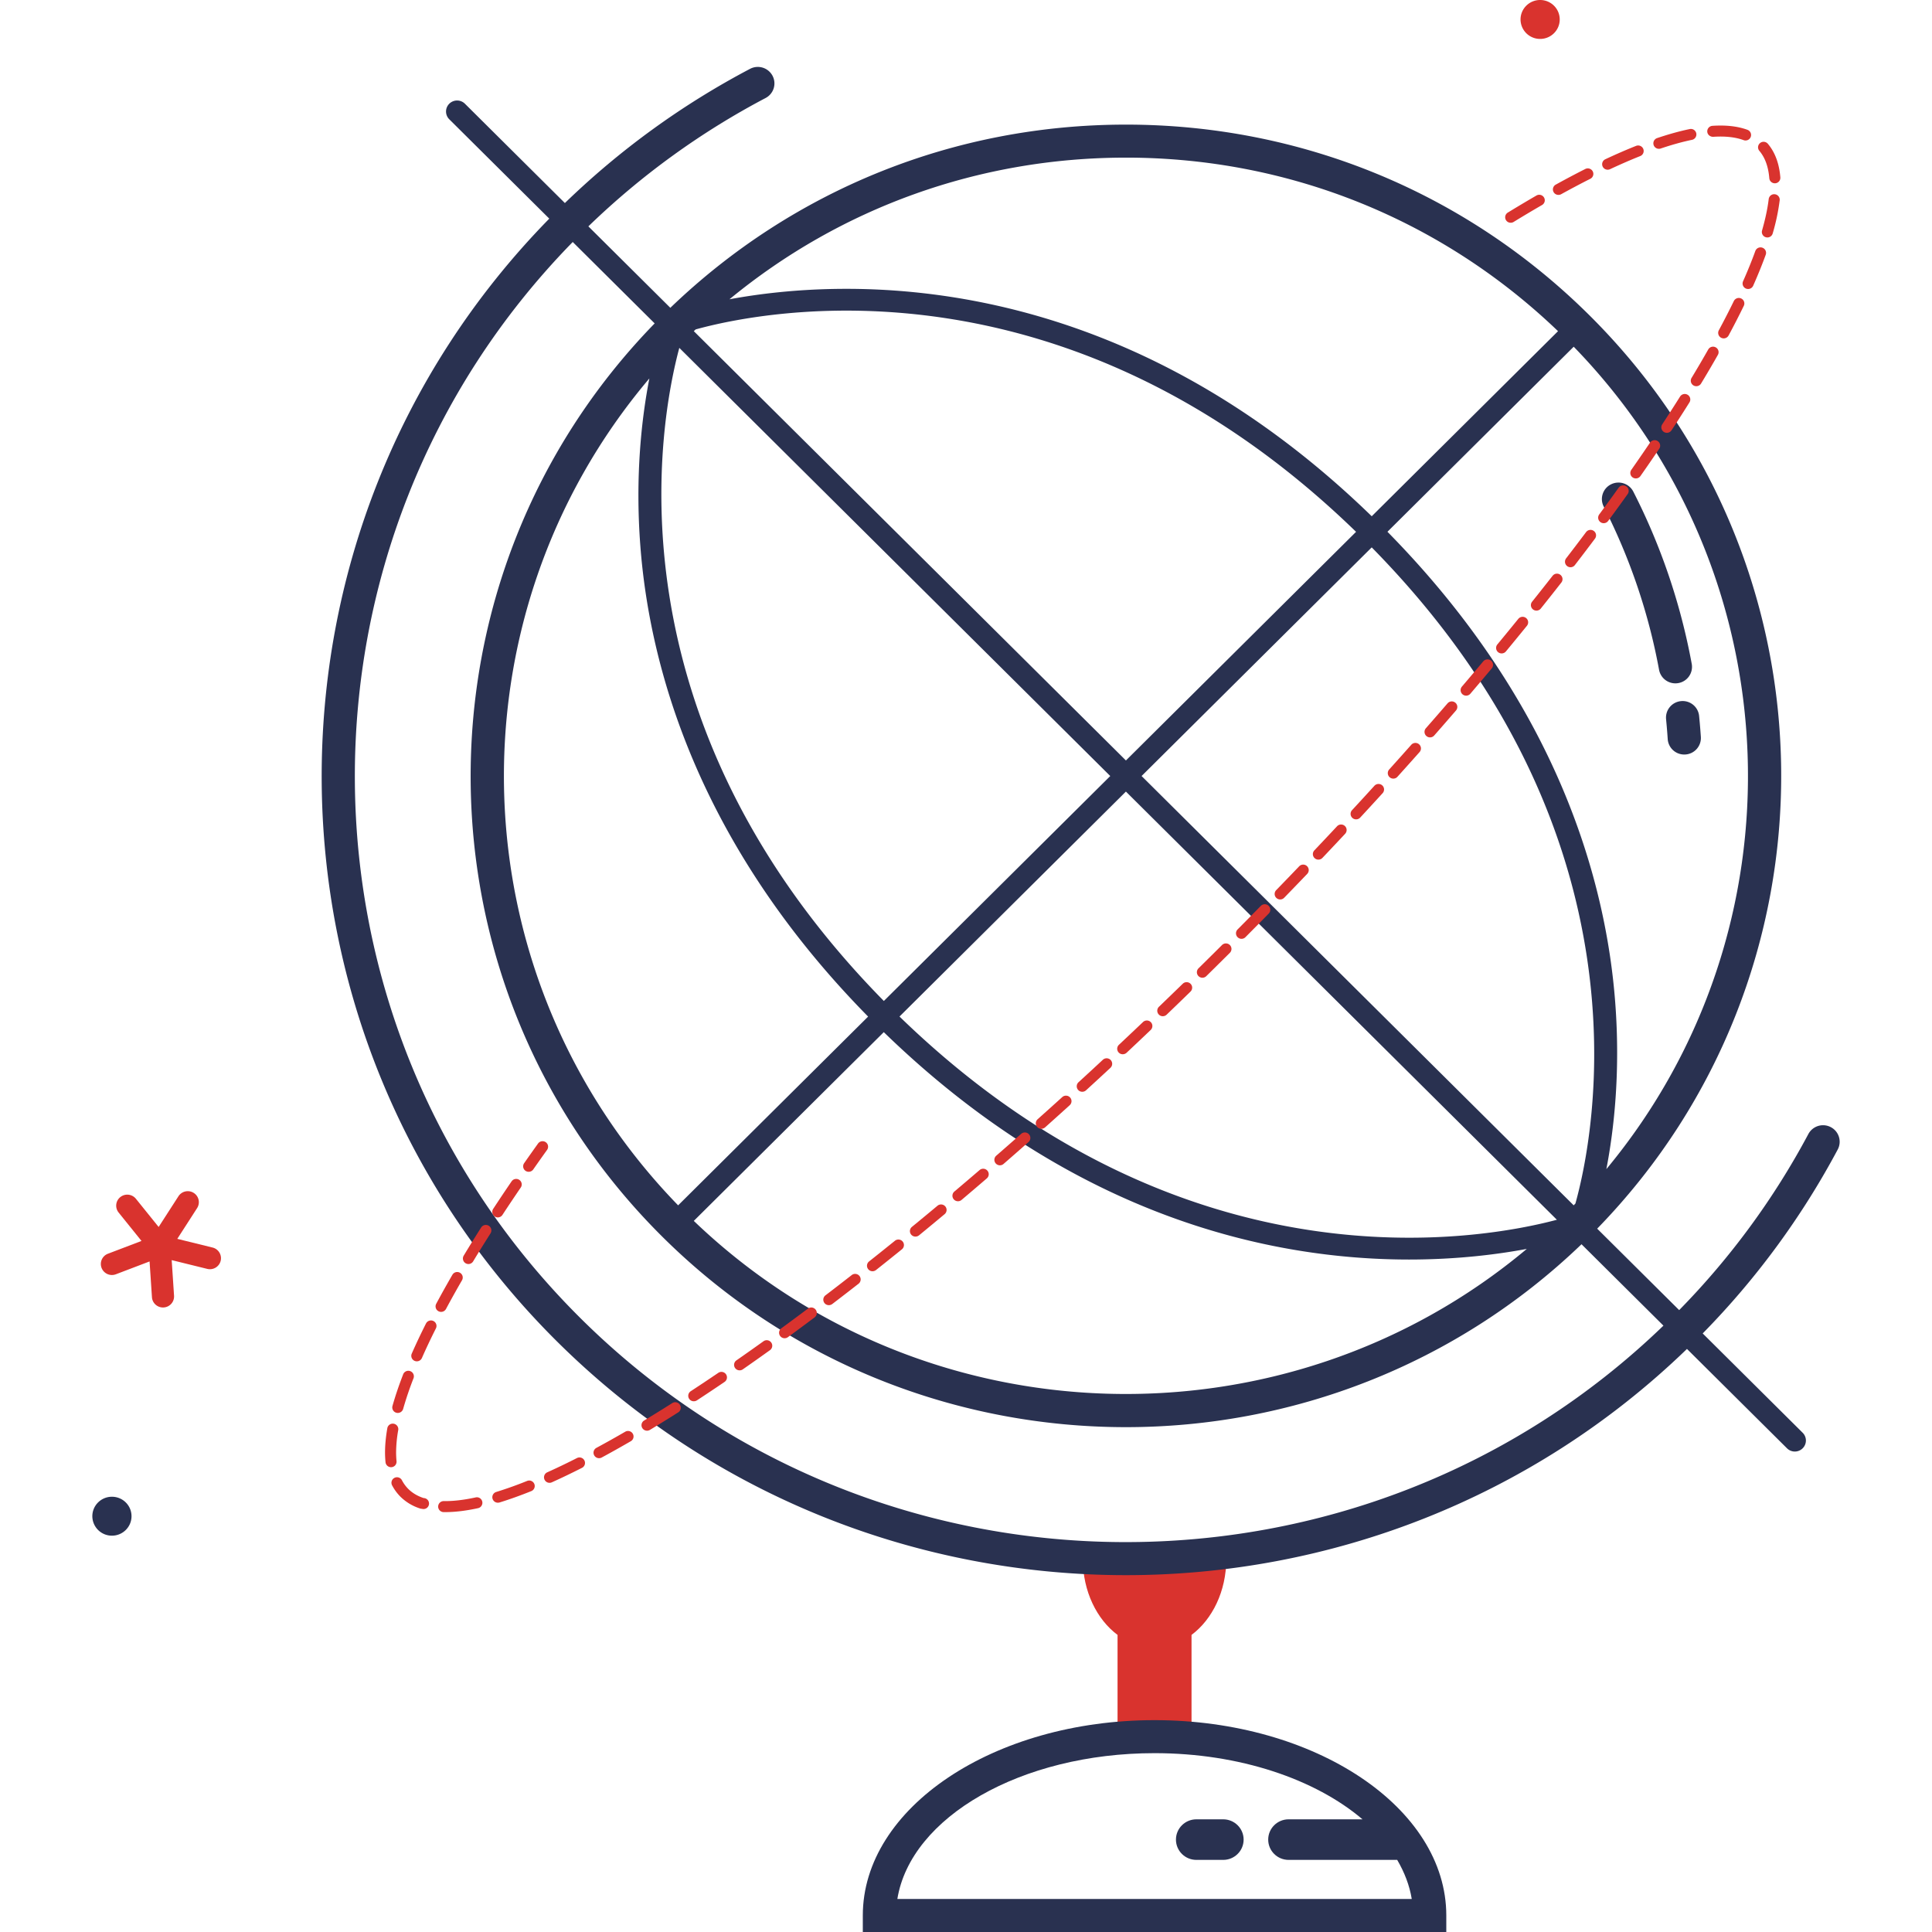<?xml version="1.0" encoding="UTF-8"?>
<svg xmlns="http://www.w3.org/2000/svg" preserveAspectRatio="xMidYMid meet" data-bbox="38.5 32 123 136" viewBox="38.5 32 123 136" height="200" width="200" data-type="color" role="presentation" aria-hidden="true" aria-label="">
  <g>
    <path d="M118.322 141.747h-10.098c0 2.268.981 4.247 2.444 5.34v7.162h5.208v-7.162c1.464-1.093 2.446-3.073 2.446-5.34z" fill="#D9332E" data-color="1"></path>
    <path d="M46.964 119.819l-2.484-.612 1.394-2.163a.771.771 0 0 0-.236-1.07.781.781 0 0 0-1.076.234l-1.395 2.163-1.599-1.985a.783.783 0 0 0-1.096-.121.772.772 0 0 0-.122 1.089l1.611 2-2.362.9a.771.771 0 0 0-.448 1 .78.78 0 0 0 1.007.446l2.371-.903.167 2.517c.027.41.37.724.777.724.018 0 .034 0 .052-.002a.777.777 0 0 0 .727-.824l-.166-2.508 2.502.617a.78.78 0 0 0 .945-.565.774.774 0 0 0-.569-.937z" fill="#D9332E" data-color="1"></path>
    <path fill="#D9332E" d="M141.794 33.37c0 .757-.617 1.37-1.379 1.37a1.375 1.375 0 0 1-1.379-1.37c0-.757.617-1.37 1.379-1.37s1.379.613 1.379 1.37z" data-color="1"></path>
    <path fill="#293150" d="M41.258 138.731c0 .757-.617 1.37-1.379 1.37a1.375 1.375 0 0 1-1.379-1.37c0-.757.617-1.37 1.379-1.37s1.379.613 1.379 1.37z" data-color="2"></path>
    <path d="M113.273 153.087c-11.324 0-20.537 6.169-20.537 13.751V168h41.074v-1.162c0-7.582-9.213-13.751-20.537-13.751zm-18.105 12.59c.929-5.758 8.695-10.266 18.105-10.266 5.999 0 11.321 1.837 14.638 4.657h-5.201c-.794 0-1.437.639-1.437 1.428 0 .789.643 1.428 1.437 1.428h7.612l.03-.003c.511.875.871 1.796 1.026 2.755h-36.21z" fill="#293150" data-color="2"></path>
    <path d="M118.106 160.068h-1.89c-.794 0-1.437.639-1.437 1.428 0 .789.643 1.428 1.437 1.428h1.89c.794 0 1.437-.639 1.437-1.428 0-.789-.643-1.428-1.437-1.428z" fill="#293150" data-color="2"></path>
    <path d="M149.281 82.627l.043.466c.027.312.052.624.072.936a1.166 1.166 0 0 0 1.243 1.082 1.164 1.164 0 0 0 1.09-1.236 48.529 48.529 0 0 0-.077-.988l-.046-.491a1.165 1.165 0 0 0-1.279-1.041 1.164 1.164 0 0 0-1.046 1.272z" fill="#293150" data-color="2"></path>
    <path d="M144.889 67.656a42.104 42.104 0 0 1 3.898 11.494 1.169 1.169 0 0 0 1.361.934 1.161 1.161 0 0 0 .939-1.352 44.374 44.374 0 0 0-4.113-12.126 1.173 1.173 0 0 0-1.571-.511 1.157 1.157 0 0 0-.514 1.561z" fill="#293150" data-color="2"></path>
    <path d="M160.877 111.344a1.172 1.172 0 0 0-1.58.484 53.935 53.935 0 0 1-9.095 12.395l-5.771-5.733c17.445-17.921 17.273-46.592-.537-64.287-8.718-8.661-20.308-13.431-32.636-13.431-12.067 0-23.42 4.58-32.071 12.896l-5.77-5.733A54.28 54.28 0 0 1 85.892 38.9c.571-.3.789-1.002.487-1.57a1.172 1.172 0 0 0-1.58-.484 56.63 56.63 0 0 0-13.035 9.447l-7.036-6.991a.782.782 0 0 0-1.102 0 .771.771 0 0 0 0 1.095l7.04 6.994c-21.536 21.987-21.365 57.272.537 79.032 11.045 10.973 25.548 16.458 40.057 16.458 14.262 0 28.521-5.318 39.492-15.925l7.041 6.995a.78.78 0 0 0 1.102 0 .77.77 0 0 0 0-1.095l-7.037-6.991a56.233 56.233 0 0 0 9.509-12.953 1.16 1.16 0 0 0-.49-1.568zm-15.8 2.955c.531-2.757.999-6.811.623-11.745-.637-8.366-3.955-20.851-16.033-33.121l13.112-13.026c15.547 16.001 16.317 41.005 2.298 57.892zm-68-43.859c.637 8.366 3.955 20.851 16.033 33.121l-13.374 13.287C64.09 100.746 63.415 75.53 77.711 58.639c-.536 2.758-1.013 6.834-.634 11.801zm17.136 34.216c13.522 13.138 27.427 16.007 36.977 16.007 3.382 0 6.208-.359 8.287-.748-17.001 14.245-42.415 13.588-58.638-1.972l13.374-13.287zm1.106-1.099l15.938-15.835 30.337 30.141c-5.162 1.378-26.085 5.3-46.275-14.306zm17.041-16.93l16.2-16.095c19.993 20.324 15.659 41.448 14.339 46.188l-.122.127-30.417-30.22zm-1.103-43.531c11.443 0 22.209 4.339 30.418 12.216l-13.114 13.029C110.297 50.596 91.332 51.587 83.35 53.067c7.837-6.455 17.599-9.971 27.907-9.971zM80.969 55.189c4.768-1.318 26.005-5.644 46.489 14.248l-16.2 16.095-30.419-30.221.13-.122zm-1.15 1.299l30.336 30.139-15.938 15.835c-19.704-20.03-15.779-40.838-14.398-45.974zm-6.965 68.294c-20.99-20.854-21.161-54.666-.537-75.747l5.767 5.73c-17.445 17.921-17.274 46.592.537 64.288 8.998 8.94 20.817 13.409 32.636 13.409 11.576 0 23.146-4.3 32.071-12.876l5.767 5.73c-21.218 20.489-55.25 20.32-76.241-.534z" fill="#293150" data-color="2"></path>
    <path d="M63.342 138.443h-.009l-.105-.001a.389.389 0 0 1-.385-.392.39.39 0 0 1 .39-.383h.005l.097.001h.008c.625 0 1.339-.086 2.124-.256a.388.388 0 1 1 .166.757c-.841.182-1.612.274-2.291.274zm-1.645-.234a.381.381 0 0 1-.123-.02 3.462 3.462 0 0 1-1.382-.827 3.336 3.336 0 0 1-.592-.806.386.386 0 0 1 .165-.523.391.391 0 0 1 .526.163c.123.233.275.441.452.618.285.283.647.498 1.076.639a.387.387 0 1 1-.122.756zm5.355-.429a.386.386 0 0 1-.115-.757 27.651 27.651 0 0 0 2.169-.775.39.39 0 0 1 .507.213.386.386 0 0 1-.215.504c-.784.316-1.535.584-2.231.798a.382.382 0 0 1-.115.017zm3.633-1.399a.388.388 0 0 1-.355-.228.385.385 0 0 1 .194-.512 48.3 48.3 0 0 0 2.09-1.004.39.39 0 0 1 .524.169.386.386 0 0 1-.17.521c-.733.372-1.447.715-2.123 1.019a.379.379 0 0 1-.16.035zm-11.159-1.1a.389.389 0 0 1-.387-.348 6.98 6.98 0 0 1-.035-.692c0-.528.056-1.109.165-1.726a.39.39 0 0 1 .767.134 9.26 9.26 0 0 0-.153 1.59c.001.213.011.418.03.615a.387.387 0 0 1-.387.427zm14.644-.634a.391.391 0 0 1-.343-.202.385.385 0 0 1 .157-.525 75.32 75.32 0 0 0 2.027-1.136.39.39 0 0 1 .533.139.384.384 0 0 1-.14.529c-.7.406-1.383.789-2.048 1.148a.39.39 0 0 1-.186.047zm3.377-1.935a.39.39 0 0 1-.333-.186.385.385 0 0 1 .13-.532c.646-.39 1.306-.799 1.978-1.225a.39.39 0 0 1 .538.118.386.386 0 0 1-.118.535c-.677.43-1.342.841-1.993 1.234a.39.39 0 0 1-.202.056zm-17.544-1.251a.386.386 0 0 1-.375-.491c.196-.695.45-1.448.756-2.236a.39.39 0 0 1 .728.279 23.71 23.71 0 0 0-.733 2.166.392.392 0 0 1-.376.282zm20.839-.821a.385.385 0 0 1-.215-.71c.636-.416 1.281-.846 1.937-1.291a.392.392 0 0 1 .542.101.387.387 0 0 1-.102.538c-.658.448-1.309.881-1.947 1.299a.406.406 0 0 1-.215.063zm3.224-2.177a.386.386 0 0 1-.224-.704c.626-.435 1.26-.883 1.902-1.343a.39.39 0 0 1 .544.087.385.385 0 0 1-.088.54c-.645.462-1.282.913-1.911 1.35a.39.39 0 0 1-.223.07zm-22.724-.635a.387.387 0 0 1-.357-.543c.301-.686.639-1.399 1.003-2.121a.394.394 0 0 1 .523-.173c.193.096.27.329.174.52-.358.71-.69 1.412-.986 2.085a.39.39 0 0 1-.357.232zm25.891-1.625a.387.387 0 0 1-.231-.7c.617-.451 1.241-.914 1.87-1.386a.39.39 0 0 1 .546.076.385.385 0 0 1-.075.542c-.633.475-1.259.939-1.879 1.392a.39.39 0 0 1-.231.076zm-24.183-1.855a.387.387 0 0 1-.344-.569c.355-.663.735-1.344 1.14-2.043a.391.391 0 0 1 .532-.143.386.386 0 0 1 .144.529c-.4.692-.776 1.365-1.127 2.022a.393.393 0 0 1-.345.204zm27.298-.474a.385.385 0 0 1-.237-.694c.61-.465 1.224-.94 1.844-1.423a.39.39 0 0 1 .547.065.386.386 0 0 1-.066.544c-.622.486-1.239.962-1.851 1.429a.393.393 0 0 1-.237.079zm3.071-2.387a.387.387 0 0 1-.242-.69c.602-.476 1.208-.962 1.819-1.455a.39.39 0 0 1 .548.056.386.386 0 0 1-.056.545c-.612.495-1.221.983-1.825 1.461a.4.4 0 0 1-.244.083zm-28.446-.507a.39.39 0 0 1-.334-.586c.391-.649.802-1.311 1.231-1.986a.393.393 0 0 1 .538-.121.386.386 0 0 1 .121.534c-.426.67-.834 1.327-1.222 1.971a.39.39 0 0 1-.334.188zm31.472-1.933a.385.385 0 0 1-.248-.686 230.01 230.01 0 0 0 1.796-1.485.393.393 0 0 1 .549.047.385.385 0 0 1-.048.546c-.604.504-1.204 1.001-1.8 1.49a.397.397 0 0 1-.249.088zm-29.404-1.349a.389.389 0 0 1-.326-.599c.418-.637.85-1.284 1.299-1.941a.392.392 0 0 1 .541-.103c.178.12.225.361.104.538-.445.653-.876 1.296-1.291 1.929a.391.391 0 0 1-.327.176zm32.393-1.138a.388.388 0 0 1-.253-.683c.588-.497 1.18-1.001 1.774-1.511a.392.392 0 0 1 .55.039.385.385 0 0 1-.04.546c-.595.512-1.188 1.017-1.778 1.516a.389.389 0 0 1-.253.093zm-30.216-2.074a.385.385 0 0 1-.32-.608c.318-.456.645-.917.977-1.382a.393.393 0 0 1 .544-.091.386.386 0 0 1 .091.54c-.331.462-.655.92-.971 1.373a.39.39 0 0 1-.321.168zm33.169-.456a.391.391 0 0 1-.293-.132.384.384 0 0 1 .037-.546c.582-.506 1.165-1.018 1.752-1.536a.39.39 0 0 1 .55.032.384.384 0 0 1-.033.546c-.588.519-1.173 1.032-1.756 1.539a.39.39 0 0 1-.257.097zm2.916-2.569a.39.39 0 0 1-.29-.128.385.385 0 0 1 .03-.547c.575-.514 1.153-1.033 1.732-1.558a.392.392 0 0 1 .55.025.385.385 0 0 1-.025.547c-.581.526-1.159 1.047-1.736 1.562a.394.394 0 0 1-.261.099zm2.883-2.608a.386.386 0 0 1-.264-.672 266.68 266.68 0 0 0 1.712-1.58.392.392 0 0 1 .551.018.387.387 0 0 1-.018.548c-.573.533-1.146 1.061-1.717 1.583a.39.39 0 0 1-.264.103zm2.85-2.641a.385.385 0 0 1-.268-.668c.563-.529 1.128-1.062 1.693-1.6a.393.393 0 0 1 .551.011c.148.154.143.4-.012.548-.566.54-1.131 1.074-1.696 1.604a.397.397 0 0 1-.268.105zm2.818-2.677a.387.387 0 0 1-.271-.666 354.73 354.73 0 0 0 1.675-1.62c.154-.15.4-.146.551.005a.385.385 0 0 1-.006.548c-.56.546-1.119 1.086-1.678 1.623a.391.391 0 0 1-.271.11zm2.787-2.709a.388.388 0 0 1-.274-.663c.409-.402.818-.807 1.227-1.213l.427-.425a.393.393 0 0 1 .552-.001.387.387 0 0 1 .001.548l-.429.426c-.41.407-.82.813-1.23 1.216a.388.388 0 0 1-.274.112zm2.753-2.739a.388.388 0 0 1-.277-.66c.55-.553 1.095-1.105 1.635-1.657a.393.393 0 0 1 .551-.008.385.385 0 0 1 .008.548c-.542.553-1.089 1.107-1.64 1.662a.388.388 0 0 1-.277.115zm2.723-2.771a.39.39 0 0 1-.271-.109.385.385 0 0 1-.009-.548c.544-.56 1.082-1.118 1.616-1.676a.392.392 0 0 1 .551-.014.386.386 0 0 1 .014.548 312.81 312.81 0 0 1-1.621 1.68.388.388 0 0 1-.28.119zm2.69-2.804a.387.387 0 0 1-.267-.106.385.385 0 0 1-.017-.547c.537-.566 1.07-1.131 1.596-1.695a.39.39 0 0 1 .55-.02c.158.145.167.39.021.547-.528.565-1.061 1.131-1.599 1.699a.39.39 0 0 1-.284.122zm2.656-2.835a.386.386 0 0 1-.287-.649c.531-.573 1.055-1.145 1.574-1.715a.393.393 0 0 1 .551-.027.386.386 0 0 1 .027.547c-.521.571-1.047 1.145-1.579 1.719a.387.387 0 0 1-.286.125zm2.619-2.868a.386.386 0 0 1-.29-.646c.523-.58 1.041-1.159 1.552-1.735a.392.392 0 0 1 .55-.034.386.386 0 0 1 .034.547c-.513.577-1.032 1.157-1.557 1.739a.382.382 0 0 1-.289.129zm2.583-2.902a.388.388 0 0 1-.294-.642 276.77 276.77 0 0 0 1.528-1.755.392.392 0 0 1 .55-.042.385.385 0 0 1 .043.546 249.68 249.68 0 0 1-1.533 1.76.392.392 0 0 1-.294.133zm2.542-2.937a.388.388 0 0 1-.298-.638c.508-.596 1.009-1.188 1.502-1.777a.393.393 0 0 1 .549-.05.385.385 0 0 1 .051.545c-.495.591-.997 1.185-1.506 1.782a.389.389 0 0 1-.298.138zm2.498-2.973a.387.387 0 0 1-.301-.633c.499-.604.991-1.204 1.475-1.8a.391.391 0 0 1 .548-.058.387.387 0 0 1 .059.545c-.485.597-.978 1.199-1.479 1.805a.392.392 0 0 1-.302.141zm2.45-3.013a.391.391 0 0 1-.242-.084.385.385 0 0 1-.063-.544c.49-.613.971-1.221 1.443-1.824a.39.39 0 0 1 .547-.068c.17.132.201.375.069.543-.473.605-.956 1.216-1.448 1.831a.394.394 0 0 1-.306.146zm2.397-3.054a.39.39 0 0 1-.31-.623c.48-.623.949-1.24 1.408-1.851a.391.391 0 0 1 .545-.079.385.385 0 0 1 .079.542c-.461.614-.931 1.233-1.413 1.859a.387.387 0 0 1-.309.152zm2.338-3.101a.386.386 0 0 1-.23-.075.385.385 0 0 1-.085-.541c.467-.634.923-1.261 1.366-1.88a.392.392 0 0 1 .543-.092.385.385 0 0 1 .092.54 159.19 159.19 0 0 1-1.372 1.889.386.386 0 0 1-.314.159zm2.265-3.151a.384.384 0 0 1-.319-.608c.453-.647.891-1.285 1.316-1.913a.391.391 0 0 1 .54-.106c.179.119.227.36.107.537-.426.632-.868 1.274-1.324 1.925a.39.39 0 0 1-.32.165zm2.182-3.211a.386.386 0 0 1-.326-.599c.435-.662.853-1.313 1.254-1.952a.393.393 0 0 1 .537-.124.386.386 0 0 1 .125.533c-.403.644-.824 1.3-1.263 1.966a.392.392 0 0 1-.327.176zm2.073-3.281a.386.386 0 0 1-.334-.586c.413-.682.803-1.348 1.172-1.999a.39.39 0 0 1 .531-.147.386.386 0 0 1 .148.528c-.372.657-.767 1.33-1.183 2.017a.392.392 0 0 1-.334.187zm1.928-3.366a.388.388 0 0 1-.344-.57c.381-.707.733-1.393 1.056-2.057a.392.392 0 0 1 .521-.18.386.386 0 0 1 .181.517 57.287 57.287 0 0 1-1.07 2.085.39.39 0 0 1-.344.205zm1.719-3.477a.386.386 0 0 1-.357-.543c.33-.742.62-1.459.863-2.13a.389.389 0 0 1 .499-.233.385.385 0 0 1 .234.495c-.25.688-.547 1.421-.883 2.18a.389.389 0 0 1-.356.231zm1.355-3.628a.386.386 0 0 1-.374-.494c.231-.804.388-1.547.467-2.208a.388.388 0 0 1 .432-.339.386.386 0 0 1 .341.43 14.827 14.827 0 0 1-.492 2.331.387.387 0 0 1-.374.28zm-18.065-1.035a.386.386 0 0 1-.205-.717c.686-.42 1.358-.82 2.014-1.2a.392.392 0 0 1 .533.14.384.384 0 0 1-.14.529c-.652.377-1.318.773-1.997 1.19a.384.384 0 0 1-.205.058zm3.361-1.961a.385.385 0 0 1-.189-.725 65.371 65.371 0 0 1 2.076-1.099.392.392 0 0 1 .524.17.386.386 0 0 1-.171.521c-.664.335-1.347.697-2.052 1.085a.384.384 0 0 1-.188.048zm15.226-.817a.388.388 0 0 1-.387-.356c-.065-.808-.301-1.457-.7-1.927a.386.386 0 0 1 .047-.546.392.392 0 0 1 .55.047c.505.596.802 1.392.88 2.365a.387.387 0 0 1-.357.417h-.033zm-11.763-.956a.386.386 0 0 1-.165-.737c.748-.35 1.476-.667 2.163-.94a.39.39 0 0 1 .507.215.386.386 0 0 1-.216.503c-.673.268-1.387.579-2.122.922a.397.397 0 0 1-.167.037zm3.604-1.471a.387.387 0 0 1-.125-.754c.818-.276 1.591-.49 2.297-.636a.387.387 0 1 1 .16.758c-.676.14-1.417.346-2.205.612a.405.405 0 0 1-.127.02zm6.1-.586a.396.396 0 0 1-.135-.024c-.577-.213-1.302-.292-2.144-.234-.211.002-.4-.146-.416-.36a.39.39 0 0 1 .362-.413c.959-.065 1.787.029 2.469.281a.387.387 0 0 1-.136.75z" fill="#D9332E" data-color="1"></path>
  </g>
</svg>
